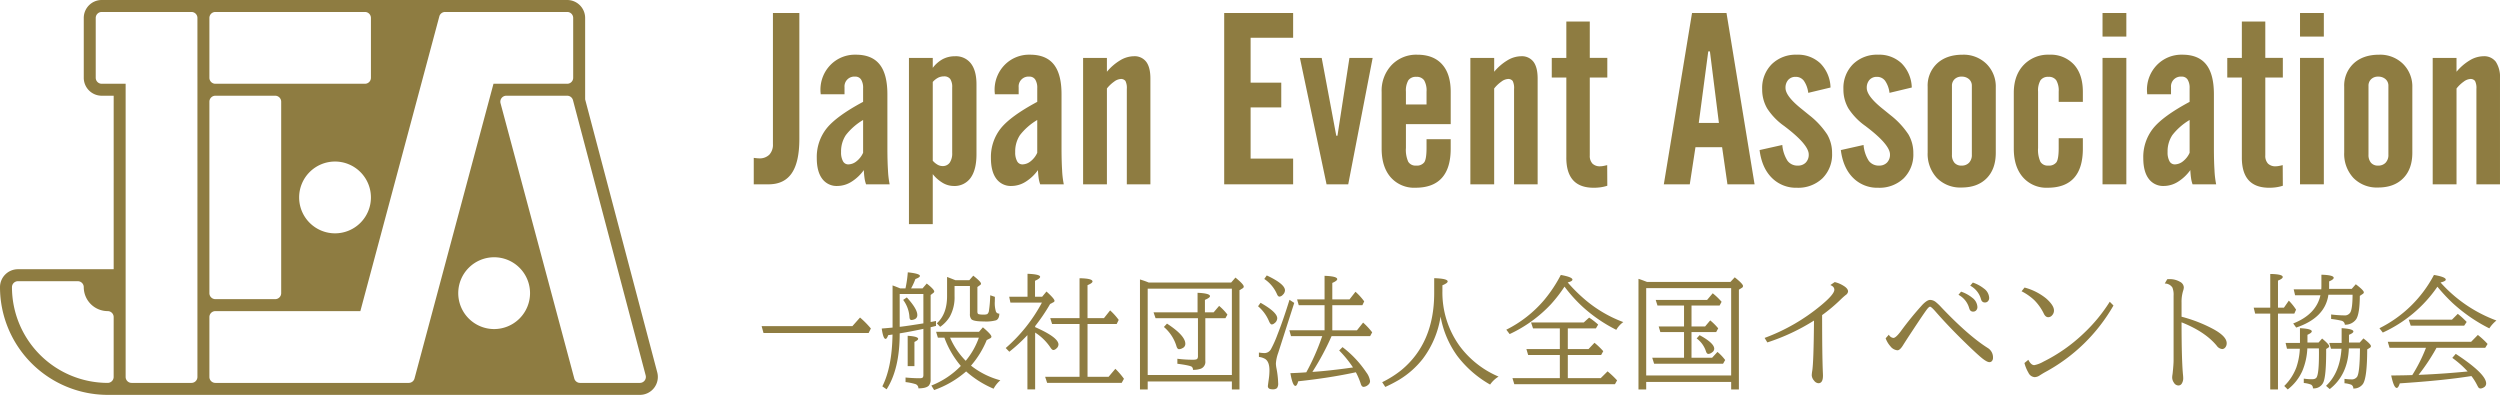 <svg xmlns="http://www.w3.org/2000/svg" xmlns:xlink="http://www.w3.org/1999/xlink" width="874.279" height="138.09" viewBox="0 0 874.279 138.09"><defs><clipPath id="a"><rect width="874.279" height="138.09" fill="#8e7c41"/></clipPath></defs><g clip-path="url(#a)"><path d="M144.38,62.4V53.16a4.752,4.752,0,0,1,.7.082q.868.082,1.159.082a4.8,4.8,0,0,0,3.584-1.283,5.1,5.1,0,0,0,1.263-3.728V2.491h9.24v44.04q0,8.076-2.653,11.973T149.56,62.4Z" transform="translate(119.217 2.057)" fill="#8e7c41"/><path d="M172.9,50.831a15.24,15.24,0,0,1-4.351,4.1,9.368,9.368,0,0,1-4.887,1.45,6.25,6.25,0,0,1-5.324-2.527q-1.887-2.528-1.886-7.21a16.059,16.059,0,0,1,3.46-10.419q3.459-4.289,12.74-9.26V22.2a5.381,5.381,0,0,0-.7-3.025,2.346,2.346,0,0,0-2.072-1.035,3.439,3.439,0,0,0-3.728,3.728v2.445H157.82a5.7,5.7,0,0,0-.042-.581,5.591,5.591,0,0,1-.04-.581,12.417,12.417,0,0,1,3.52-9.114,11.948,11.948,0,0,1,8.866-3.562q5.595,0,8.307,3.4t2.715,10.439V43.167q0,4.434.206,7.747a31.943,31.943,0,0,0,.581,4.889h-8.245a10.44,10.44,0,0,1-.518-2.05,27.586,27.586,0,0,1-.268-2.921m-.248-6.049V33.306a21.454,21.454,0,0,0-6.05,5.3,10.317,10.317,0,0,0-1.656,5.923,6.313,6.313,0,0,0,.663,3.191,2.063,2.063,0,0,0,1.864,1.119,4.711,4.711,0,0,0,2.879-1.1,7.839,7.839,0,0,0,2.3-2.963" transform="translate(129.186 8.653)" fill="#8e7c41"/><path d="M174.107,69.48V11.353h8.327v3.48a10.992,10.992,0,0,1,3.522-3.065,9.08,9.08,0,0,1,4.267-.993,6.6,6.6,0,0,1,5.552,2.527q1.947,2.528,1.948,7.292V45.035q0,5.428-2.05,8.265a6.883,6.883,0,0,1-5.946,2.839,7.571,7.571,0,0,1-3.77-1.057A12.7,12.7,0,0,1,182.434,52V69.48Zm8.327-49.716v27.55a6.631,6.631,0,0,0,1.72,1.409,3.533,3.533,0,0,0,1.678.455A2.943,2.943,0,0,0,188.359,48a5.785,5.785,0,0,0,.871-3.46V21.71a5.053,5.053,0,0,0-.685-2.983,2.592,2.592,0,0,0-2.216-.911,4.52,4.52,0,0,0-2.008.456,6.566,6.566,0,0,0-1.886,1.492" transform="translate(143.763 8.896)" fill="#8e7c41"/><path d="M206.258,50.831a15.24,15.24,0,0,1-4.351,4.1,9.368,9.368,0,0,1-4.887,1.45,6.25,6.25,0,0,1-5.324-2.527q-1.887-2.528-1.886-7.21a16.059,16.059,0,0,1,3.46-10.419q3.459-4.289,12.74-9.26V22.2a5.381,5.381,0,0,0-.7-3.025,2.346,2.346,0,0,0-2.072-1.035,3.439,3.439,0,0,0-3.728,3.728v2.445h-8.327a5.7,5.7,0,0,0-.042-.581,5.6,5.6,0,0,1-.04-.581,12.418,12.418,0,0,1,3.52-9.114,11.949,11.949,0,0,1,8.866-3.562q5.595,0,8.307,3.4T214.5,24.316V43.167q0,4.434.206,7.747a31.946,31.946,0,0,0,.581,4.889h-8.245a10.441,10.441,0,0,1-.519-2.05,27.574,27.574,0,0,1-.268-2.921m-.248-6.049V33.306a21.454,21.454,0,0,0-6.05,5.3,10.317,10.317,0,0,0-1.656,5.923,6.312,6.312,0,0,0,.663,3.191,2.063,2.063,0,0,0,1.864,1.119,4.712,4.712,0,0,0,2.879-1.1,7.839,7.839,0,0,0,2.3-2.963" transform="translate(156.729 8.653)" fill="#8e7c41"/><path d="M207.465,55.56V11.354h8.327V16.2a18.329,18.329,0,0,1,4.7-4.038,9.448,9.448,0,0,1,4.7-1.389,5.078,5.078,0,0,1,4.349,1.948Q231,14.668,231,18.563v37h-8.245V22.207a5.491,5.491,0,0,0-.475-2.775,1.928,1.928,0,0,0-1.72-.7,4.287,4.287,0,0,0-2.258.933,11.929,11.929,0,0,0-2.507,2.383V55.56Z" transform="translate(171.307 8.895)" fill="#8e7c41"/><path d="M234.492,62.4V2.491H258.6v8.658H243.73v15.7h10.719v8.658H243.73v17.9H258.6V62.4Z" transform="translate(193.623 2.057)" fill="#8e7c41"/><path d="M248.992,11.091h7.622l5.1,27.22h.416l4.185-27.22h8.119L265.895,55.3h-7.58Z" transform="translate(205.597 9.158)" fill="#8e7c41"/><path d="M264.65,43.332V23.488a13,13,0,0,1,3.48-9.384,11.906,11.906,0,0,1,8.99-3.626q5.633,0,8.659,3.356t3.025,9.654V34.756H273.143v8.327a10.183,10.183,0,0,0,.807,4.827,2.951,2.951,0,0,0,2.757,1.346,3.238,3.238,0,0,0,2.837-1.139q.808-1.139.807-5.034V40.018H288.8v3.314q0,6.8-3.087,10.233T276.5,57a10.9,10.9,0,0,1-8.68-3.646q-3.171-3.645-3.169-10.027m8.493-15.453h7.208V23.4a7.1,7.1,0,0,0-.847-3.976,3.094,3.094,0,0,0-2.715-1.2,3.184,3.184,0,0,0-2.8,1.2,7.085,7.085,0,0,0-.849,3.976Z" transform="translate(218.526 8.652)" fill="#8e7c41"/><path d="M281.646,55.56V11.354h8.327V16.2a18.331,18.331,0,0,1,4.7-4.038,9.448,9.448,0,0,1,4.7-1.389,5.078,5.078,0,0,1,4.349,1.948q1.449,1.947,1.45,5.842v37h-8.245V22.207a5.471,5.471,0,0,0-.475-2.775,1.928,1.928,0,0,0-1.72-.7,4.287,4.287,0,0,0-2.258.933,11.931,11.931,0,0,0-2.507,2.383V55.56Z" transform="translate(232.559 8.895)" fill="#8e7c41"/><path d="M302.331,51.728V23.721h-5.094V16.844h5.094V4.124h8.2v12.72h6.131v6.877h-6.131v27.22a3.94,3.94,0,0,0,.929,2.859,3.638,3.638,0,0,0,2.715.951,6.1,6.1,0,0,0,1.015-.1c.4-.069.876-.172,1.431-.312l.04,7.21a14.293,14.293,0,0,1-2.32.539,17.43,17.43,0,0,1-2.443.166q-4.809,0-7.19-2.631t-2.383-7.893" transform="translate(245.433 3.405)" fill="#8e7c41"/><path d="M318.7,62.4,328.564,2.49h12.057L350.439,62.4h-9.488l-1.864-12.968h-9.322L327.775,62.4Zm12.223-21.461h7.042L334.82,15.913h-.581Z" transform="translate(263.158 2.056)" fill="#8e7c41"/><path d="M337.039,43.829l7.955-1.782a12.1,12.1,0,0,0,1.824,5.532,4.275,4.275,0,0,0,3.606,1.678A3.7,3.7,0,0,0,353.2,48.2a3.871,3.871,0,0,0,1.037-2.837q0-3.44-8.367-9.779a1.515,1.515,0,0,0-.21-.164,22.389,22.389,0,0,1-5.945-6.133,13.03,13.03,0,0,1-1.76-6.753,11.739,11.739,0,0,1,3.357-8.742,11.951,11.951,0,0,1,8.78-3.314,11.31,11.31,0,0,1,8.245,3.065,12.474,12.474,0,0,1,3.522,8.409l-7.788,1.866a9.355,9.355,0,0,0-1.532-4.206,3.445,3.445,0,0,0-2.861-1.388,3.334,3.334,0,0,0-2.609,1.057,4.07,4.07,0,0,0-.953,2.839q0,2.9,5.84,7.5,1.577,1.284,2.447,1.988a28.3,28.3,0,0,1,6.3,6.773,12.829,12.829,0,0,1,1.7,6.567,11.685,11.685,0,0,1-3.376,8.763,12.248,12.248,0,0,1-8.93,3.294,11.9,11.9,0,0,1-8.78-3.482q-3.483-3.481-4.27-9.695" transform="translate(278.298 8.653)" fill="#8e7c41"/><path d="M352.6,43.829l7.955-1.782a12.1,12.1,0,0,0,1.824,5.532,4.277,4.277,0,0,0,3.606,1.678,3.7,3.7,0,0,0,2.773-1.057,3.872,3.872,0,0,0,1.039-2.837q0-3.44-8.369-9.779a1.392,1.392,0,0,0-.21-.164,22.388,22.388,0,0,1-5.944-6.133,13.029,13.029,0,0,1-1.76-6.753,11.739,11.739,0,0,1,3.358-8.742,11.952,11.952,0,0,1,8.78-3.314,11.31,11.31,0,0,1,8.245,3.065,12.473,12.473,0,0,1,3.522,8.409l-7.788,1.866a9.355,9.355,0,0,0-1.532-4.206,3.445,3.445,0,0,0-2.861-1.388,3.338,3.338,0,0,0-2.609,1.057,4.071,4.071,0,0,0-.953,2.839q0,2.9,5.84,7.5,1.577,1.284,2.447,1.988a28.3,28.3,0,0,1,6.3,6.773,12.829,12.829,0,0,1,1.7,6.567,11.685,11.685,0,0,1-3.376,8.763,12.248,12.248,0,0,1-8.93,3.294,11.9,11.9,0,0,1-8.78-3.482q-3.483-3.481-4.27-9.695" transform="translate(291.152 8.653)" fill="#8e7c41"/><path d="M369.239,21.705a10.563,10.563,0,0,1,3.315-8.181q3.314-3.045,8.906-3.045a11.382,11.382,0,0,1,8.349,3.21,11.117,11.117,0,0,1,3.252,8.265V44.782q0,5.674-3.191,8.908t-8.78,3.232a11.447,11.447,0,0,1-8.619-3.336,12.338,12.338,0,0,1-3.231-8.97Zm8.493,23.74a4.149,4.149,0,0,0,.869,2.817,3.131,3.131,0,0,0,2.489,1,3.479,3.479,0,0,0,2.629-1.015,3.87,3.87,0,0,0,.973-2.8V21.375a3,3,0,0,0-.993-2.342,3.768,3.768,0,0,0-2.609-.889,3.364,3.364,0,0,0-2.425.889,3.09,3.09,0,0,0-.933,2.342Z" transform="translate(304.886 8.653)" fill="#8e7c41"/><path d="M385.737,43.332V23.819q0-6.091,3.418-9.715a11.757,11.757,0,0,1,8.97-3.626,11.09,11.09,0,0,1,8.637,3.438q3.13,3.442,3.129,9.572v3.48H401.44V23.4a7.067,7.067,0,0,0-.851-3.976,3.087,3.087,0,0,0-2.711-1.2,3.186,3.186,0,0,0-2.8,1.2,7.086,7.086,0,0,0-.849,3.976V43.083a10.129,10.129,0,0,0,.809,4.827,2.948,2.948,0,0,0,2.755,1.346,3.24,3.24,0,0,0,2.837-1.139q.808-1.139.809-5.034v-3.4h8.451v3.646q0,6.8-3.085,10.233T397.588,57a10.893,10.893,0,0,1-8.661-3.668q-3.19-3.664-3.189-10" transform="translate(318.509 8.652)" fill="#8e7c41"/><path d="M402.734,2.491h8.329v8.245h-8.329Zm0,15.7h8.329V62.4h-8.329Z" transform="translate(332.544 2.057)" fill="#8e7c41"/><path d="M426.991,50.831a15.268,15.268,0,0,1-4.352,4.1,9.37,9.37,0,0,1-4.889,1.45,6.251,6.251,0,0,1-5.322-2.527q-1.887-2.528-1.886-7.21A16.069,16.069,0,0,1,414,36.227q3.459-4.289,12.74-9.26V22.2a5.38,5.38,0,0,0-.7-3.025,2.346,2.346,0,0,0-2.072-1.035,3.439,3.439,0,0,0-3.728,3.728v2.445h-8.329a5.591,5.591,0,0,0-.04-.581,5.579,5.579,0,0,1-.04-.581,12.411,12.411,0,0,1,3.522-9.114,11.943,11.943,0,0,1,8.866-3.562q5.592,0,8.305,3.4t2.715,10.439V43.167q0,4.434.206,7.747a31.7,31.7,0,0,0,.581,4.889h-8.247a10.317,10.317,0,0,1-.517-2.05,27.176,27.176,0,0,1-.267-2.921m-.25-6.049V33.306a21.453,21.453,0,0,0-6.05,5.3,10.3,10.3,0,0,0-1.654,5.923,6.316,6.316,0,0,0,.661,3.191,2.063,2.063,0,0,0,1.864,1.119,4.72,4.72,0,0,0,2.881-1.1,7.852,7.852,0,0,0,2.3-2.963" transform="translate(338.99 8.653)" fill="#8e7c41"/><path d="M431.726,51.728V23.721h-5.1V16.844h5.1V4.124h8.2v12.72h6.133v6.877h-6.133v27.22a3.94,3.94,0,0,0,.931,2.859,3.638,3.638,0,0,0,2.715.951,6.066,6.066,0,0,0,1.013-.1c.4-.069.876-.172,1.43-.312l.044,7.21a14.271,14.271,0,0,1-2.322.539,17.41,17.41,0,0,1-2.443.166q-4.809,0-7.188-2.631t-2.383-7.893" transform="translate(352.275 3.405)" fill="#8e7c41"/><path d="M440.563,2.491h8.329v8.245h-8.329Zm0,15.7h8.329V62.4h-8.329Z" transform="translate(363.78 2.057)" fill="#8e7c41"/><path d="M449.028,21.705a10.563,10.563,0,0,1,3.315-8.181q3.314-3.045,8.906-3.045a11.382,11.382,0,0,1,8.349,3.21,11.118,11.118,0,0,1,3.252,8.265V44.782q0,5.674-3.191,8.908t-8.78,3.232a11.447,11.447,0,0,1-8.619-3.336,12.338,12.338,0,0,1-3.232-8.97Zm8.493,23.74a4.149,4.149,0,0,0,.869,2.817,3.131,3.131,0,0,0,2.489,1,3.479,3.479,0,0,0,2.629-1.015,3.87,3.87,0,0,0,.973-2.8V21.375a3,3,0,0,0-.993-2.342,3.769,3.769,0,0,0-2.609-.889,3.364,3.364,0,0,0-2.425.889,3.09,3.09,0,0,0-.933,2.342Z" transform="translate(370.769 8.653)" fill="#8e7c41"/><path d="M465.979,55.56V11.354h8.329V16.2a18.263,18.263,0,0,1,4.7-4.038,9.447,9.447,0,0,1,4.7-1.389,5.081,5.081,0,0,1,4.351,1.948,9.76,9.76,0,0,1,1.45,5.842v37h-8.245V22.207a5.462,5.462,0,0,0-.478-2.775,1.925,1.925,0,0,0-1.718-.7,4.282,4.282,0,0,0-2.258.933,11.92,11.92,0,0,0-2.5,2.383V55.56Z" transform="translate(384.766 8.895)" fill="#8e7c41"/><path d="M177.642,63.822l2.662-3a32.341,32.341,0,0,1,3.79,3.834l-.787,1.576H146.545l-.659-2.406Z" transform="translate(120.46 50.219)" fill="#8e7c41"/><path d="M172.684,71.483V56.742q1.191.427,2.662,1.044H177.2a40.021,40.021,0,0,0,.809-5.623q4.239.449,4.239,1.258c0,.34-.524.7-1.577,1.084a22.823,22.823,0,0,1-1.512,3.281h4.006l1.468-1.705q2.621,2.065,2.622,2.793a.6.6,0,0,1-.257.445l-1,.767v9.455l.234-.042.15-.022,1.492-.3V70.9l-1.278.321-.6.13V89.629a3.078,3.078,0,0,1-.639,2.151q-.915.958-3.64.959a1.516,1.516,0,0,0-.98-1.468,19.34,19.34,0,0,0-3.514-.725v-1.6q2.555.252,4.942.254c.61,0,.986-.115,1.128-.34a1.535,1.535,0,0,0,.17-.787V71.928l-.895.192q-4.387.915-7.391,1.384.019,12.4-4.579,19.574l-1.492-1.041q3.388-6.693,3.558-18.126c-.086.015-.172.029-.257.042-.5.071-.915.133-1.256.19q-.468,1.3-.915,1.3-.833,0-1.344-3.624c1.548-.128,2.812-.237,3.792-.338m2.492-.257.723-.086q2.47-.3,7.562-1.126V59.747h-8.285Zm2.492-10.288q3.664,4.007,3.664,6.134a1.5,1.5,0,0,1-1.088,1.554,2.8,2.8,0,0,1-.937.215c-.455,0-.7-.369-.723-1.11a11.066,11.066,0,0,0-2.195-5.919Zm.3,24.028V74.356c2.443.157,3.662.509,3.662,1.066,0,.31-.433.674-1.3,1.084v8.459Zm20.446,1.849a34.313,34.313,0,0,1-11.2,6.52l-.959-1.577A29.279,29.279,0,0,0,196.559,84.9a32.524,32.524,0,0,1-5.749-9.884h-2.28l-.617-2.043h14.995l1.364-1.576q2.98,2.514,2.981,3.259c0,.254-.164.46-.491.617l-1.148.573a32.378,32.378,0,0,1-5.5,8.948,28.3,28.3,0,0,0,10.266,5.13,10.01,10.01,0,0,0-2.364,2.943,34.778,34.778,0,0,1-9.607-6.052m-4.046-29.86V60.45a13.994,13.994,0,0,1-1.683,7.239,11.922,11.922,0,0,1-3.345,3.536l-1.17-1.234q3.577-3.218,3.578-9.5v-6.71q.32.107,2.9,1.13h4.878l1.382-1.577q2.706,2.109,2.706,2.79a.6.6,0,0,1-.3.487l-.96.685v8.6c0,.5.137.8.405.895a6.3,6.3,0,0,0,1.747.148,3.056,3.056,0,0,0,1.3-.168,1.865,1.865,0,0,0,.6-1.28,38.114,38.114,0,0,0,.405-4.559l.042-.745,1.619.553L208.444,62v.318a10.077,10.077,0,0,0,.405,3.624,1.2,1.2,0,0,0,1.172.659q-.022,1.851-1.15,2.342a13.4,13.4,0,0,1-4.259.4q-3.6,0-4.367-.789a2.684,2.684,0,0,1-.511-1.871V56.956Zm3.9,26.155a26.194,26.194,0,0,0,4.6-8.1H192.791a26.708,26.708,0,0,0,5.473,8.1" transform="translate(139.457 43.072)" fill="#8e7c41"/><path d="M200.228,73.892a56.99,56.99,0,0,1-6.326,5.815l-1.258-1.3A55.493,55.493,0,0,0,205.3,62.52H194.285l-.427-2.047h6.41V52.442q4.412.173,4.409,1.066,0,.578-1.787,1.384v5.581h2.492l1.512-1.829c1.873,1.691,2.812,2.773,2.812,3.259a.565.565,0,0,1-.363.489l-1.172.617a64.756,64.756,0,0,1-5.238,7.73V71.1q8.158,3.579,8.157,6.091a1.907,1.907,0,0,1-.789,1.426,1.65,1.65,0,0,1-.979.493c-.314,0-.654-.285-1.023-.853A18.158,18.158,0,0,0,202.932,73V92.869h-2.7Zm18.23,14.569V69.994h-9.605l-.639-2.043h10.244V54q4.535.079,4.535,1.126c0,.385-.581.816-1.744,1.3V67.951H227l2.154-2.708a22.451,22.451,0,0,1,3,3.325l-.7,1.426h-10.2V88.462h7.367l2.364-2.792a25.72,25.72,0,0,1,3.007,3.494L233.2,90.59H207.127l-.7-2.129Z" transform="translate(159.069 43.302)" fill="#8e7c41"/><path d="M221.446,54.915h28.793l1.512-1.747q2.9,2.363,2.9,3.151a.745.745,0,0,1-.449.639l-1.041.617V92.291H250.5V89.5H221.061v2.788h-2.7V53.827a29.931,29.931,0,0,1,3.089,1.088m-.385,32.332H250.5v-30.2H221.061ZM238.5,65.327V58.492q4.343.192,4.347,1.172c0,.367-.592.8-1.769,1.3v4.365h3.045l1.919-2.258a18.571,18.571,0,0,1,2.9,3.045l-.7,1.26h-7.029V82.347a2.546,2.546,0,0,1-1.555,2.682,7.7,7.7,0,0,1-2.77.405,1.3,1.3,0,0,0-.4-1.066c-.442-.323-2.125-.681-5.05-1.063V81.558a41.321,41.321,0,0,0,5.581.34c.738,0,1.2-.111,1.384-.34a1.465,1.465,0,0,0,.236-.917V67.374H223.81l-.7-2.047Zm-10.69,3.94q6.408,4.176,6.412,7.071a1.617,1.617,0,0,1-.96,1.493,2.678,2.678,0,0,1-1.238.382c-.409,0-.723-.382-.933-1.148a14.212,14.212,0,0,0-4.369-6.624Z" transform="translate(180.301 43.902)" fill="#8e7c41"/><path d="M241.853,62.324q5.836,3.3,5.833,5.43a2.236,2.236,0,0,1-.98,1.725,1.578,1.578,0,0,1-.913.425c-.341,0-.685-.4-1.024-1.212a13.842,13.842,0,0,0-3.79-5.156Zm11.778.042-5.623,17.527a13.267,13.267,0,0,0-.789,3.644,9.3,9.3,0,0,0,.19,1.661,31.6,31.6,0,0,1,.6,5.216,2.635,2.635,0,0,1-.407,1.747,2.188,2.188,0,0,1-1.554.425c-1.092,0-1.641-.374-1.641-1.126q0-.129.321-2.45a21.355,21.355,0,0,0,.236-3.067q0-2.963-1.473-3.962a5.554,5.554,0,0,0-2.215-.723V79.725a16.282,16.282,0,0,0,1.855.188,2.608,2.608,0,0,0,2.322-1.3,38.8,38.8,0,0,0,2.363-5.3q2.024-5.113,4.155-12.035Zm-9.607-9.607q6.365,2.98,6.37,5.218a2.2,2.2,0,0,1-.725,1.512,1.864,1.864,0,0,1-1.194.681c-.34,0-.632-.281-.875-.853a12.194,12.194,0,0,0-4.449-5.324Zm22.918,19.188h8.625l2.149-2.7a25.365,25.365,0,0,1,3.175,3.409l-.725,1.34H266.684a91.125,91.125,0,0,1-6.706,12.5q5.748-.364,14.2-1.556A38.59,38.59,0,0,0,269.346,79l1.17-1.172a36.778,36.778,0,0,1,8.309,8.818,6.552,6.552,0,0,1,1.318,3.065,1.655,1.655,0,0,1-.681,1.32,2.6,2.6,0,0,1-1.554.7c-.442,0-.767-.325-.98-.977a24.641,24.641,0,0,0-1.747-4.133l-.917.194q-8.835,1.849-19.228,2.959c-.314,1.075-.639,1.618-.982,1.618q-1,0-1.767-4.453,3.341-.123,5.559-.3a78.818,78.818,0,0,0,5.344-12.013l.236-.639H252.5l-.575-2.047h12.311V63.175h-9.03l-.577-2.047h9.607V52.889q4.428.17,4.431,1.168c0,.385-.577.823-1.725,1.32v5.751h6.025l2.085-2.66a21.127,21.127,0,0,1,3.049,3.363l-.641,1.344H266.942Z" transform="translate(198.979 43.564)" fill="#8e7c41"/><path d="M285.816,55.773V57.82a31.894,31.894,0,0,0,6.094,19.274A32.885,32.885,0,0,0,305.454,87.7a9.872,9.872,0,0,0-2.959,2.79,37.781,37.781,0,0,1-11.522-10.074,33.515,33.515,0,0,1-5.729-13.353l-.066-.361a32.9,32.9,0,0,1-6.218,14.781,30.849,30.849,0,0,1-8.309,7.348,51.2,51.2,0,0,1-4.809,2.49l-1.088-1.661a36.219,36.219,0,0,0,6.644-4.174q11.546-9.5,11.546-27.008V53.285q4.708.142,4.707,1.148,0,.575-1.833,1.34" transform="translate(218.611 43.998)" fill="#8e7c41"/><path d="M310,55.285a55.864,55.864,0,0,0,5.9,5.877,44.548,44.548,0,0,0,13.543,7.988,8.554,8.554,0,0,0-2.45,2.708A52.25,52.25,0,0,1,315.6,64.143a50.432,50.432,0,0,1-6.711-7.389,50.228,50.228,0,0,1-4.771,6.176A47.012,47.012,0,0,1,289.7,73.347l-1.172-1.534a41.867,41.867,0,0,0,13.2-10.33,48.162,48.162,0,0,0,5.859-8.818q4.072.742,4.07,1.639c0,.382-.553.71-1.661.98m.042,16.079v7.221h7.243l2.085-2.193a24.616,24.616,0,0,1,3.067,2.938l-.745,1.342h-11.65v8.073h11.52l2.386-2.364a32.5,32.5,0,0,1,3.325,3.151l-.747,1.346H291.321l-.641-2.132h16.57V80.671H296.173l-.617-2.087H307.25V71.364h-9.371l-.7-2.087h18.447l1.871-1.7a25.662,25.662,0,0,1,3.153,2.45l-.789,1.34Z" transform="translate(238.243 43.486)" fill="#8e7c41"/><path d="M316.547,89.713v2.618h-2.7V53.651c.666.2,1.669.564,3,1.088H346l1.512-1.619q2.9,2.3,2.9,3.045a.778.778,0,0,1-.449.659l-1,.617V92.331h-2.7V89.713Zm0-2.26h29.713V56.91H316.547Zm15.847-17.145h4.75l1.789-2.129a19.98,19.98,0,0,1,2.793,2.788l-.707,1.3h-8.626v8.986h7.2l1.875-2.043a16.269,16.269,0,0,1,2.7,2.832l-.745,1.3H319.318l-.659-2.09h11.119V72.268h-8.287l-.575-1.961h8.862V62.979h-9.289l-.617-1.957h17.976l1.961-2.32a22.657,22.657,0,0,1,3.109,2.98l-.7,1.3h-9.82Zm2.835,3.045q5.107,2.771,5.11,4.751a1.519,1.519,0,0,1-.725,1.236,2.361,2.361,0,0,1-1.318.575c-.4,0-.7-.358-.9-1.066a9.119,9.119,0,0,0-3.2-4.365Z" transform="translate(259.147 43.862)" fill="#8e7c41"/><path d="M338.005,73.561a67.207,67.207,0,0,0,19.616-11.29q4.771-3.935,4.771-5.559c0-.723-.465-1.269-1.4-1.639l1.534-1.041a10.169,10.169,0,0,1,3.087,1.3c1.052.637,1.576,1.3,1.576,1.983a1.7,1.7,0,0,1-.809,1.232,22.6,22.6,0,0,0-1.705,1.514,56.954,56.954,0,0,1-6.556,5.515q0,14.293.274,20.4c.014.341.022.606.022.787q0,2.643-1.6,2.644a2.091,2.091,0,0,1-1.512-.917,3.071,3.071,0,0,1-.811-1.873,11.7,11.7,0,0,1,.172-1.535q.493-3,.617-17.591a72.1,72.1,0,0,1-16.315,7.644Z" transform="translate(279.096 44.614)" fill="#8e7c41"/><path d="M362.313,72.356a2.036,2.036,0,0,0,1.6,1.128q.813,0,2.514-2.237a113.032,113.032,0,0,1,7.692-9.435q1.616-1.621,2.618-1.619a3.3,3.3,0,0,1,1.917.681,17.06,17.06,0,0,1,2.043,1.941q9.371,9.856,16.169,14.164a3.839,3.839,0,0,1,1.871,3.447,1.7,1.7,0,0,1-.382,1.152,1.142,1.142,0,0,1-.851.382q-.958,0-2.981-1.7-2.257-1.917-6.689-6.284-5.028-4.957-9.114-9.623-1.558-1.794-2-1.791-.4,0-1.234,1.126-1.172,1.6-4.433,6.54-2.678,4.05-3.832,5.9c-.7,1.119-1.335,1.683-1.915,1.683a3.508,3.508,0,0,1-2.45-1.409,8.651,8.651,0,0,1-1.661-2.788ZM387.574,57.3a12.558,12.558,0,0,1,3.9,2.129,4.268,4.268,0,0,1,1.807,3.175,1.648,1.648,0,0,1-.573,1.382,1.439,1.439,0,0,1-.875.3,1.279,1.279,0,0,1-1.254-.747,6.965,6.965,0,0,1-.257-.745,7.572,7.572,0,0,0-3.662-4.389Zm4.112-3.173a12.737,12.737,0,0,1,3.9,2.107,4.263,4.263,0,0,1,1.811,3.175,1.676,1.676,0,0,1-.573,1.382,1.446,1.446,0,0,1-.875.3,1.287,1.287,0,0,1-1.258-.747c-.04-.086-.126-.334-.254-.745a7.662,7.662,0,0,0-3.666-4.389Z" transform="translate(298.238 44.691)" fill="#8e7c41"/><path d="M388.27,55.079a20.14,20.14,0,0,1,7.582,3.838q2.706,2.407,2.706,4.15a2.4,2.4,0,0,1-.621,1.683,1.783,1.783,0,0,1-1.4.7q-.874,0-1.47-1.126a17.54,17.54,0,0,0-3.431-4.878,19.283,19.283,0,0,0-4.407-3.067Zm1.32,25.261c.624,1.252,1.32,1.875,2.087,1.875a10.178,10.178,0,0,0,3.129-1.19,56.941,56.941,0,0,0,14.082-9.863,56.16,56.16,0,0,0,9.18-11.119l1.3,1.318a60.731,60.731,0,0,1-24.025,23.367c-.456.257-1.037.61-1.747,1.063a3.385,3.385,0,0,1-1.767.621,2.607,2.607,0,0,1-2.194-1.534,13.017,13.017,0,0,1-1.4-3.409Z" transform="translate(319.739 45.48)" fill="#8e7c41"/><path d="M415.527,53.492c.281-.015.5-.022.639-.022a7.033,7.033,0,0,1,3.94,1,2.275,2.275,0,0,1,1.212,1.871,4.2,4.2,0,0,1-.254,1.238,13.149,13.149,0,0,0-.535,4.155v4.875a49.99,49.99,0,0,1,11.055,4.3q4.73,2.558,4.729,4.964a2.227,2.227,0,0,1-.489,1.468,1.406,1.406,0,0,1-1.066.575,2.614,2.614,0,0,1-1.915-1.148q-4.048-4.921-12.313-8.2,0,12.477.471,18.018a14.286,14.286,0,0,1,.108,1.426,3.428,3.428,0,0,1-.535,2.027,1.332,1.332,0,0,1-1.148.615,1.844,1.844,0,0,1-1.555-.958,3.239,3.239,0,0,1-.621-1.871,8.044,8.044,0,0,1,.086-.9c.029-.142.058-.349.086-.615q.32-3.029.321-4.433v-22.6a6.82,6.82,0,0,0-.407-2.857A3.164,3.164,0,0,0,414.654,55Z" transform="translate(342.386 44.151)" fill="#8e7c41"/><path d="M440.184,66.346V92.861h-2.706V66.346H432.2l-.509-2.09h5.791V52.478q4.368.063,4.367,1.066c0,.385-.557.8-1.661,1.254v9.457h2.087l1.7-2.446a19.021,19.021,0,0,1,2.536,3.153l-.617,1.384Zm7.646,12.287h-4.493l-.493-2.043h5.028V71.434q4.135.214,4.133,1.108c0,.356-.508.76-1.512,1.212v2.708h3.876l1.254-1.406q2.47,2.065,2.472,2.7a.605.605,0,0,1-.318.493l-.745.467v1.725q-.049,7.542-.9,9.735a3.592,3.592,0,0,1-3.73,2.3,1.35,1.35,0,0,0-.659-1.3,8.951,8.951,0,0,0-2.536-.573V89.071a17.4,17.4,0,0,0,2.921.214c.853,0,1.4-.265,1.639-.789q.745-1.534.747-7.924v-.809l-.022-1.258H450.45a22.887,22.887,0,0,1-1.789,7.988,16.825,16.825,0,0,1-5.068,6.368l-1.216-1.212a17.837,17.837,0,0,0,4.241-6.518,23.542,23.542,0,0,0,1.212-6.5m9.99-18.893q-1.134,8.073-11.268,11.482l-1.044-1.43q8.029-3.171,9.521-9.859h-8.862l-.487-2.087h9.649c.029-.413.042-.781.042-1.108V52.734q4.3.129,4.3,1.088c0,.382-.531.8-1.6,1.256v1.661c0,.314-.007.632-.022.958h7.923l1.426-1.619q2.815,2.131,2.813,2.832a.694.694,0,0,1-.363.535l-1.041.7q-.044,6.236-1.26,8.134a4.644,4.644,0,0,1-3.982,1.941,1.52,1.52,0,0,0-1.234-1.406,29.205,29.205,0,0,0-3.558-.6V66.642a41.34,41.34,0,0,0,4.517.32,2.251,2.251,0,0,0,2.236-1.108q.723-1.424.745-6.112ZM462.4,78.633h-3.666l-.617-2.043h4.327V71.434q4.108.255,4.108,1.15,0,.559-1.534,1.17v2.708h3.75l1.3-1.448q2.621,2.021,2.622,2.7a.673.673,0,0,1-.385.577l-.917.575q-.022,9.99-1.512,12.1a3.914,3.914,0,0,1-3.153,1.576l-.192.022a1.419,1.419,0,0,0-.745-1.366,9.279,9.279,0,0,0-2.344-.509V89.157a15.338,15.338,0,0,0,2.282.17,2.266,2.266,0,0,0,2.173-.959q.915-1.662.958-9.863h-3.879q-.359,9.289-6.686,14.228l-1.3-1.128q4.853-4.535,5.41-12.972" transform="translate(356.451 43.332)" fill="#8e7c41"/><path d="M477.139,55.307c.071.071.157.161.257.274A49,49,0,0,0,496.69,68.6a11.923,11.923,0,0,0-2.488,2.746,56.243,56.243,0,0,1-12.952-8.964,60.415,60.415,0,0,1-5.2-5.6,46.584,46.584,0,0,1-19.1,16.035L455.776,71.3A43.267,43.267,0,0,0,474.84,52.665q4.132.7,4.132,1.639c0,.367-.61.7-1.833,1m-1.4,22.832a67.923,67.923,0,0,1-6.284,9.477l.916-.042q8.052-.342,16.251-1.152a34.178,34.178,0,0,0-5.368-4.751l1.212-1.4q10.628,6.964,10.631,10.352a1.57,1.57,0,0,1-.939,1.426,2.049,2.049,0,0,1-1,.321.906.906,0,0,1-.809-.427c-.057-.073-.225-.382-.511-.938a18.143,18.143,0,0,0-1.9-2.981q-9.708,1.556-25.045,2.556c-.34,1.066-.7,1.6-1.062,1.6q-1.027,0-1.941-4.345,5.43-.066,7.37-.148a54.938,54.938,0,0,0,4.792-9.541H459.314l-.621-2.09h29.14l2.364-2.406A27.67,27.67,0,0,1,493.6,76.8l-.831,1.344Zm5.388-9.821,2.043-2.043a27.149,27.149,0,0,1,3.113,2.832l-.873,1.3H466.723l-.7-2.087Z" transform="translate(376.341 43.486)" fill="#8e7c41"/><path d="M229.847,130.21,204.632,34.756V6.277A6.283,6.283,0,0,0,198.355,0H35.569a6.283,6.283,0,0,0-6.277,6.277V27.2a6.283,6.283,0,0,0,6.277,6.277h4.185V94.152H6.277A6.283,6.283,0,0,0,0,100.429,37.7,37.7,0,0,0,37.661,138.09H223.778a6.278,6.278,0,0,0,6.069-7.88m-190.1,1.6a2.092,2.092,0,0,1-2.092,2.092A33.514,33.514,0,0,1,4.185,100.429a2.092,2.092,0,0,1,2.09-2.092H27.2a2.092,2.092,0,0,1,2.092,2.092,8.38,8.38,0,0,0,8.369,8.369,2.092,2.092,0,0,1,2.092,2.092ZM73.228,6.277A2.092,2.092,0,0,1,75.32,4.185h52.307a2.092,2.092,0,0,1,2.092,2.092V27.2a2.092,2.092,0,0,1-2.092,2.092H75.32A2.092,2.092,0,0,1,73.228,27.2Zm56.491,62.768a12.554,12.554,0,1,1-12.554-12.554,12.568,12.568,0,0,1,12.554,12.554M73.228,35.569a2.092,2.092,0,0,1,2.092-2.092H96.243a2.092,2.092,0,0,1,2.092,2.092v66.953a2.093,2.093,0,0,1-2.092,2.092H75.32a2.093,2.093,0,0,1-2.092-2.092Zm-4.185,96.244a2.092,2.092,0,0,1-2.092,2.092H46.028a2.092,2.092,0,0,1-2.092-2.092V29.292H35.567a2.092,2.092,0,0,1-2.09-2.092V6.277a2.092,2.092,0,0,1,2.09-2.092H66.951a2.092,2.092,0,0,1,2.092,2.092Zm73.9,2.092H75.32a2.092,2.092,0,0,1-2.092-2.092V110.89A2.092,2.092,0,0,1,75.32,108.8h50.7L153.638,5.735a2.091,2.091,0,0,1,2.021-1.55h42.7a2.092,2.092,0,0,1,2.092,2.092V27.2a2.092,2.092,0,0,1-2.092,2.092H172.579L144.964,132.353a2.093,2.093,0,0,1-2.021,1.552m29.865-18.83a12.554,12.554,0,1,1,12.554-12.554,12.569,12.569,0,0,1-12.554,12.554m52.626,18.014a2.09,2.09,0,0,1-1.658.816H202.853a2.092,2.092,0,0,1-2.021-1.552L175.044,36.109a2.092,2.092,0,0,1,2.021-2.633h21.29a2.092,2.092,0,0,1,2.023,1.557L225.8,131.278a2.09,2.09,0,0,1-.365,1.811" fill="#8e7c41"/></g></svg>